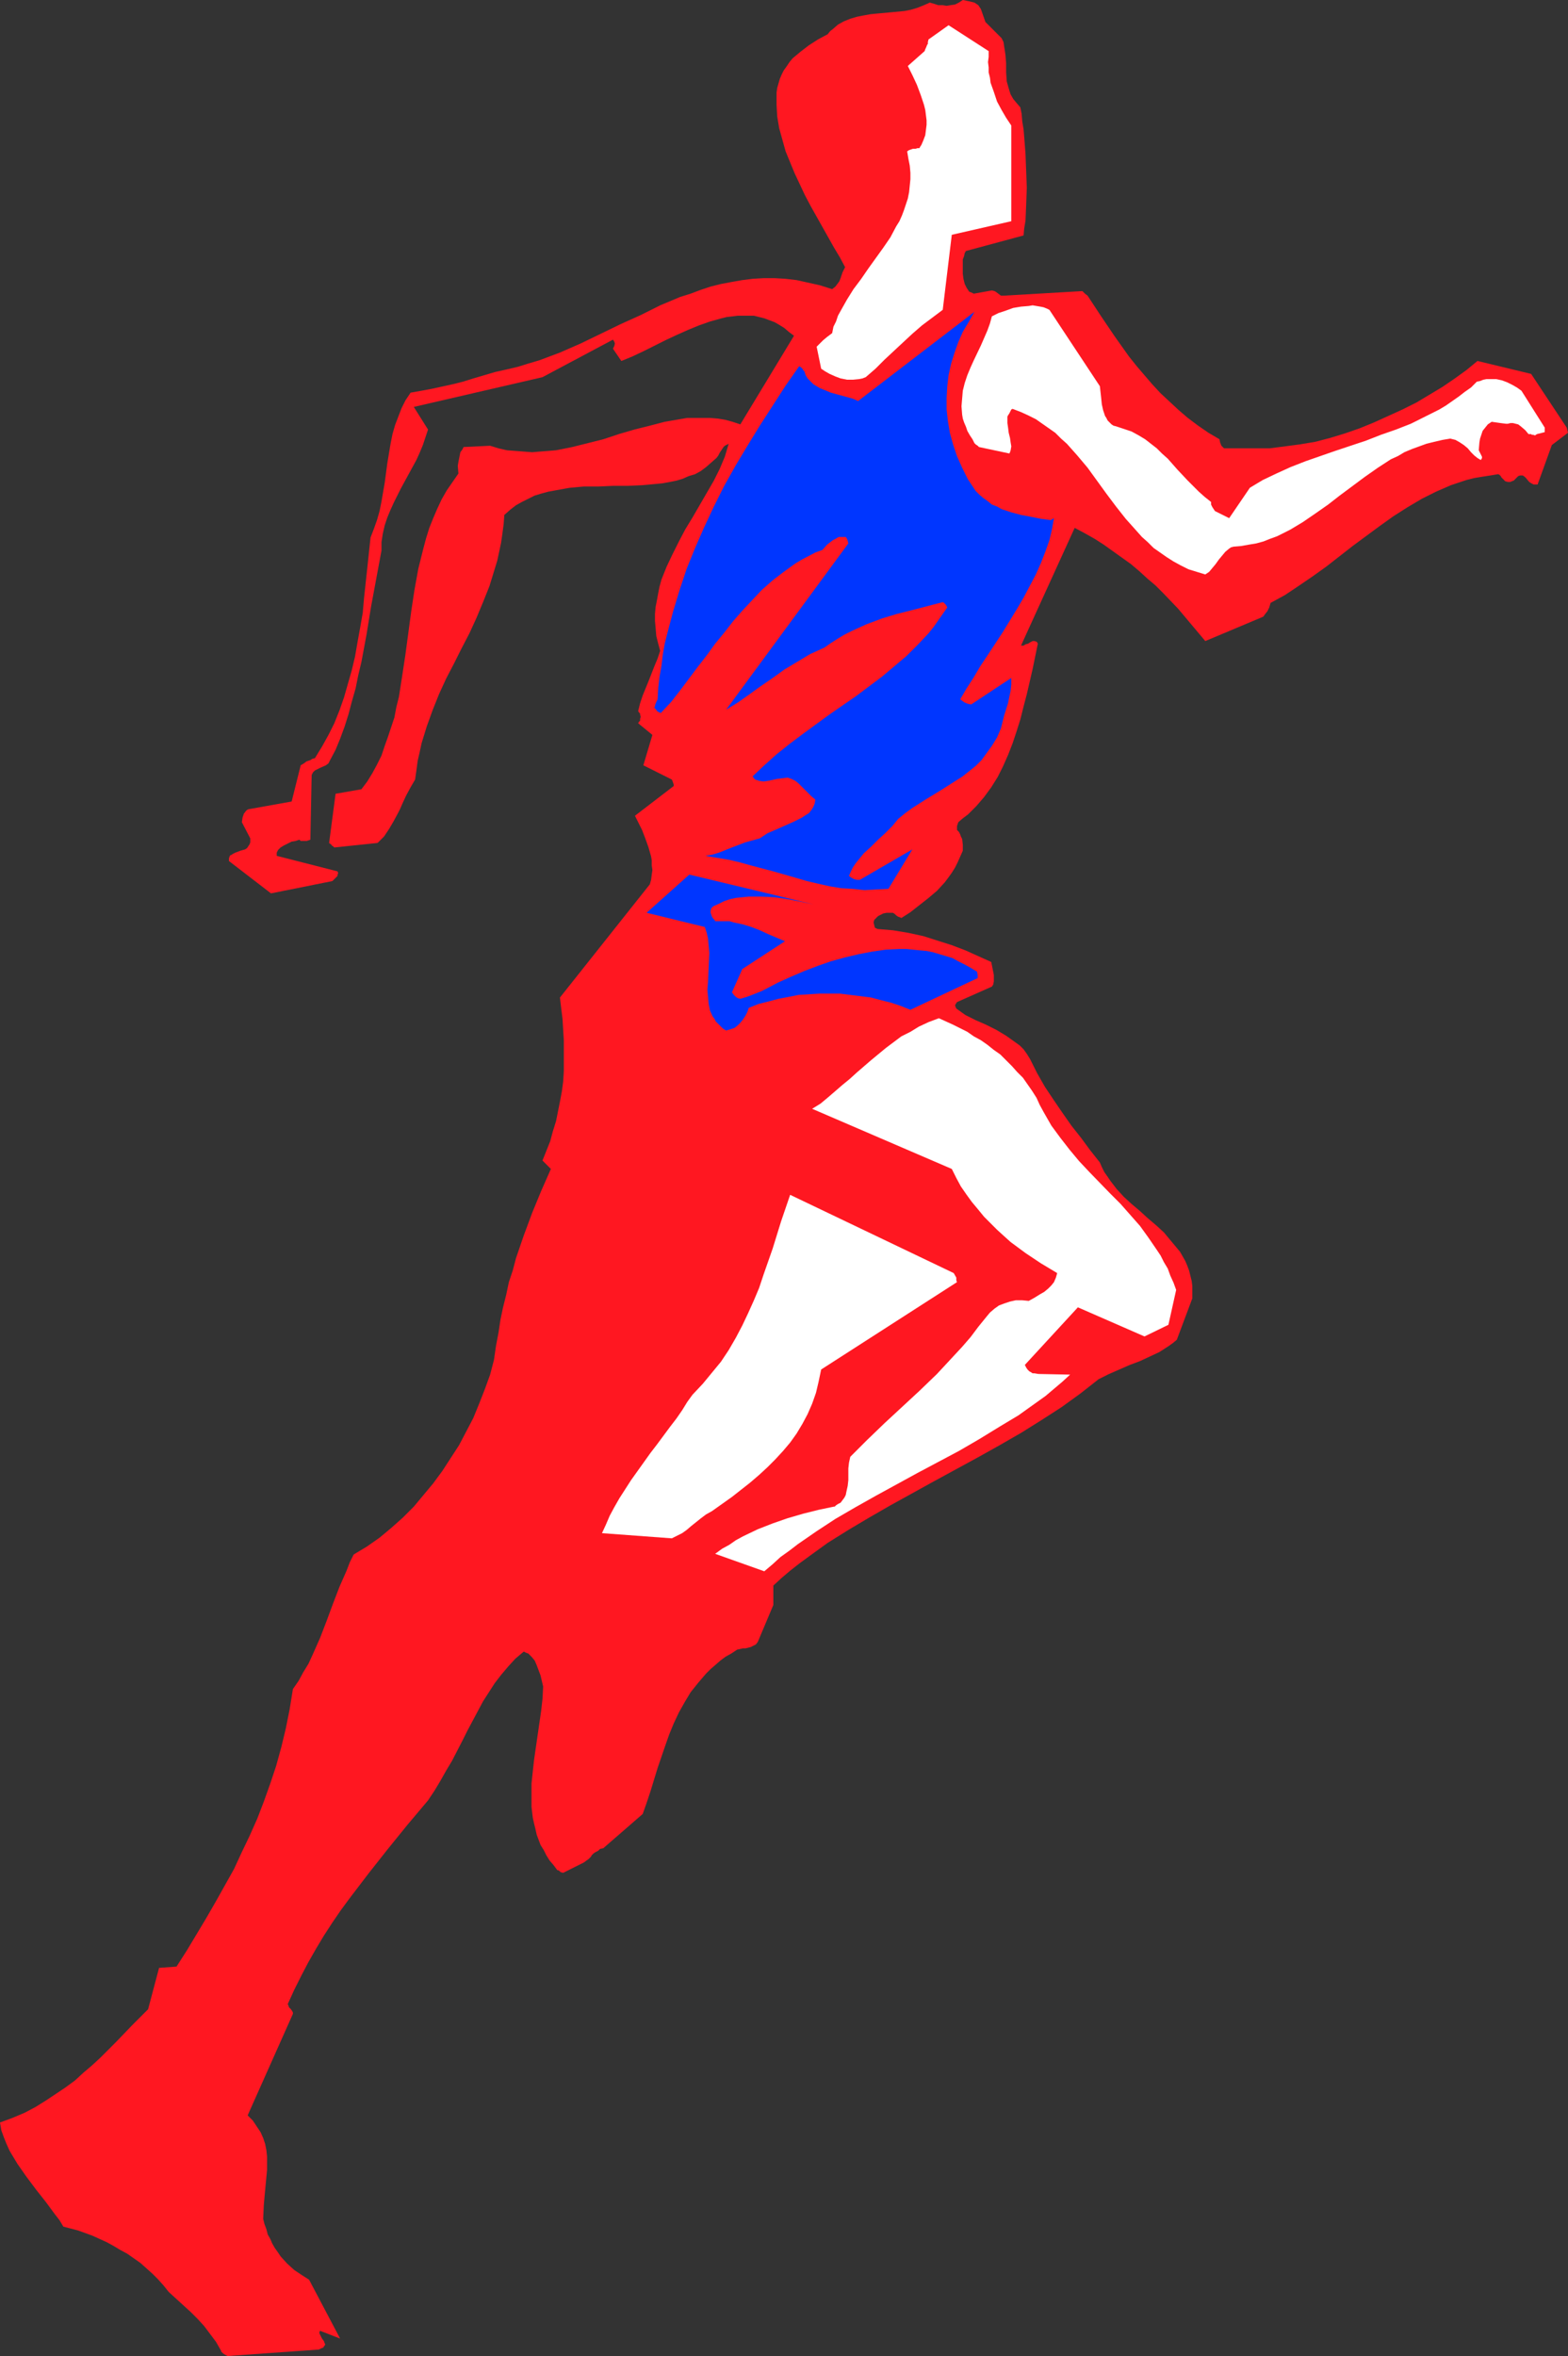 <?xml version="1.0" encoding="UTF-8" standalone="no"?>
<svg
   version="1.0"
   width="103.696mm"
   height="155.711mm"
   id="svg7"
   sodipodi:docname="Runner 14.wmf"
   xmlns:inkscape="http://www.inkscape.org/namespaces/inkscape"
   xmlns:sodipodi="http://sodipodi.sourceforge.net/DTD/sodipodi-0.dtd"
   xmlns="http://www.w3.org/2000/svg"
   xmlns:svg="http://www.w3.org/2000/svg">
  <rect width="100%" height="100%" fill="#333333" stroke="none"/>
  <sodipodi:namedview
     id="namedview7"
     pagecolor="#ffffff"
     bordercolor="#000000"
     borderopacity="0.25"
     inkscape:showpageshadow="2"
     inkscape:pageopacity="0.0"
     inkscape:pagecheckerboard="0"
     inkscape:deskcolor="#d1d1d1"
     inkscape:document-units="mm" />
  <defs
     id="defs1">
    <pattern
       id="WMFhbasepattern"
       patternUnits="userSpaceOnUse"
       width="6"
       height="6"
       x="0"
       y="0" />
  </defs>
  <path
     style="fill:#ff1721;fill-opacity:1;fill-rule:evenodd;stroke:none"
     d="m 391.598,106.812 -8.889,-13.412 -13.414,-3.232 -2.747,2.262 -2.909,2.101 -3.071,2.101 -3.232,1.939 -3.232,1.939 -3.556,1.778 -3.556,1.616 -3.556,1.616 -3.556,1.454 -3.717,1.293 -3.717,1.131 -3.717,0.97 -3.879,0.646 -3.717,0.485 -3.717,0.485 h -3.556 -7.758 -0.162 l -0.162,-0.162 -0.485,-0.485 -0.323,-0.808 -0.162,-0.808 -2.747,-1.616 -2.586,-1.778 -2.586,-1.939 -2.263,-1.939 -2.263,-2.101 -2.263,-2.101 -2.101,-2.262 -1.939,-2.262 -1.939,-2.262 -1.939,-2.424 -3.556,-5.009 -3.394,-5.009 -3.394,-5.171 -0.646,-0.485 -0.323,-0.323 -0.162,-0.162 -0.162,-0.162 -19.556,1.131 h -0.485 -0.323 l -0.646,-0.485 -0.646,-0.485 -0.323,-0.162 -0.646,-0.162 -4.525,0.808 -0.646,-0.323 -0.485,-0.162 -0.323,-0.485 -0.323,-0.485 -0.485,-0.97 -0.323,-1.293 -0.162,-1.293 v -1.293 -2.262 l 0.323,-0.808 0.162,-0.808 0.162,-0.162 v -0.162 l 0.162,-0.162 v 0 l 14.384,-3.878 0.162,-1.778 0.323,-1.939 0.162,-3.878 0.162,-4.363 -0.162,-4.201 -0.162,-4.201 -0.323,-4.201 -0.162,-1.939 -0.323,-1.939 -0.162,-1.939 -0.323,-1.616 -0.97,-1.131 -0.808,-0.97 -0.646,-1.131 -0.323,-0.97 -0.323,-1.131 -0.323,-1.131 -0.162,-2.262 V 15.836 l -0.162,-2.101 -0.162,-1.131 -0.162,-0.97 -0.162,-1.131 -0.485,-0.97 v 0 L 246.304,5.494 245.173,2.262 244.849,1.778 244.526,1.293 244.041,0.97 243.557,0.646 242.91,0.485 242.264,0.323 241.456,0.162 240.647,0 l -0.97,0.646 -0.97,0.485 -1.131,0.162 -0.97,0.162 -0.97,-0.162 h -1.131 l -0.97,-0.323 -1.131,-0.323 -1.455,0.646 -1.616,0.646 -1.616,0.485 -1.616,0.323 -3.394,0.323 -3.556,0.323 -1.616,0.162 -1.778,0.323 -1.616,0.323 -1.616,0.485 -1.616,0.646 -1.455,0.808 -1.293,1.131 -0.646,0.485 -0.646,0.808 -2.424,1.293 -2.263,1.454 -2.101,1.616 -0.97,0.808 -0.97,0.808 -0.808,0.97 -0.646,0.97 -0.808,1.131 -0.485,0.97 -0.485,1.131 -0.323,1.131 -0.323,1.131 -0.162,1.131 v 3.07 l 0.162,2.909 0.485,2.909 0.808,2.909 0.808,2.909 1.131,2.747 1.131,2.747 1.293,2.747 1.293,2.747 1.455,2.747 2.909,5.171 2.909,5.171 1.455,2.424 1.293,2.424 -0.323,0.646 -0.323,0.646 -0.485,1.454 -0.323,0.808 -0.485,0.646 -0.485,0.646 -0.808,0.646 -3.071,-0.97 -2.909,-0.646 -2.909,-0.646 -2.747,-0.323 -2.747,-0.162 h -2.747 l -2.747,0.162 -2.586,0.323 -2.747,0.485 -2.586,0.485 -2.586,0.646 -2.424,0.808 -2.586,0.97 -2.586,0.808 -5.01,2.101 -4.849,2.424 -5.01,2.262 -5.01,2.424 -5.01,2.424 -5.172,2.262 -2.586,0.97 -2.586,0.97 -2.747,0.808 -2.586,0.808 -2.747,0.646 -2.909,0.646 -2.747,0.808 -2.747,0.808 -2.586,0.808 -2.586,0.646 -5.172,1.131 -2.586,0.485 -2.747,0.485 -1.293,1.939 -0.97,1.939 -0.808,2.101 -0.808,2.101 -0.646,2.262 -0.485,2.424 -0.808,4.848 -0.646,4.848 -0.808,4.686 -0.485,2.424 -0.646,2.262 -0.808,2.262 -0.808,2.101 -0.808,7.595 -0.808,7.433 -0.323,3.717 -0.646,3.717 -0.646,3.555 -0.646,3.717 -0.808,3.393 -0.97,3.393 -0.97,3.393 -1.131,3.232 -1.293,3.232 -1.455,2.909 -1.616,2.909 -1.778,2.909 -0.646,0.162 -0.485,0.323 -0.97,0.323 -0.646,0.485 -0.808,0.485 -2.263,9.049 -10.828,1.939 -0.323,0.162 -0.323,0.323 -0.485,0.646 -0.323,0.97 -0.162,1.131 2.101,4.04 v 0.485 0.485 l -0.162,0.485 -0.323,0.485 -0.323,0.485 -0.485,0.323 -1.131,0.323 -1.293,0.485 -0.646,0.323 -0.485,0.323 h -0.162 l -0.162,0.323 -0.162,0.485 v 0.808 -0.162 l 10.505,8.08 15.354,-3.07 0.485,-0.485 0.485,-0.485 0.323,-0.323 v -0.323 l 0.162,-0.323 -0.162,-0.485 L 69.172,213.785 v -0.323 -0.485 l 0.162,-0.323 0.162,-0.323 0.646,-0.646 0.808,-0.485 0.97,-0.485 0.97,-0.485 0.97,-0.162 0.97,-0.323 0.162,0.162 0.162,0.162 h 0.323 0.323 0.808 l 0.97,-0.323 0.323,-16.159 0.162,-0.323 0.162,-0.323 0.485,-0.485 0.646,-0.323 0.646,-0.323 1.455,-0.646 0.646,-0.485 0.323,-0.646 1.455,-2.747 1.131,-2.747 1.131,-3.07 0.97,-3.07 0.808,-3.07 0.97,-3.393 0.646,-3.232 0.808,-3.393 1.293,-6.948 1.131,-6.948 1.293,-6.948 1.293,-6.948 v -2.101 l 0.323,-2.101 0.485,-2.101 0.646,-1.939 0.808,-1.939 0.808,-1.778 1.778,-3.555 1.939,-3.555 1.939,-3.555 0.808,-1.778 0.808,-1.939 0.646,-1.939 0.646,-1.939 -3.556,-5.656 32.162,-7.433 17.616,-9.372 0.323,0.485 0.162,0.485 -0.162,0.646 -0.323,0.646 2.101,3.07 2.747,-1.131 2.747,-1.293 5.495,-2.747 2.747,-1.293 2.909,-1.293 2.747,-1.131 2.747,-0.97 2.909,-0.808 1.293,-0.323 1.455,-0.162 1.293,-0.162 h 1.455 1.293 1.293 l 1.293,0.323 1.293,0.323 1.293,0.485 1.293,0.485 1.131,0.646 1.293,0.808 1.131,0.97 1.293,0.97 -13.414,22.138 -1.939,-0.646 -1.778,-0.485 -1.939,-0.323 -1.939,-0.162 h -1.939 -1.778 -1.939 l -1.939,0.323 -3.717,0.646 -3.717,0.97 -3.879,0.97 -3.879,1.131 -3.879,1.293 -3.879,0.97 -3.879,0.97 -4.04,0.808 -1.939,0.162 -2.101,0.162 -1.939,0.162 -2.101,-0.162 -2.101,-0.162 -2.101,-0.162 -2.101,-0.485 -2.101,-0.646 -6.626,0.323 -0.323,0.646 -0.485,0.646 -0.162,0.808 -0.162,0.808 -0.162,0.808 -0.162,0.97 0.162,1.939 -1.455,2.101 -1.455,2.101 -1.293,2.262 -1.131,2.424 -0.97,2.262 -0.97,2.424 -0.808,2.585 -0.646,2.424 -0.646,2.585 -0.646,2.585 -0.97,5.333 -0.808,5.333 -1.455,10.827 -0.808,5.333 -0.808,5.171 -0.646,2.585 -0.485,2.585 -0.808,2.424 -0.808,2.424 -0.808,2.262 -0.808,2.424 -1.131,2.262 -1.131,2.101 -1.293,2.101 -1.455,1.939 -6.465,1.131 -1.616,12.281 0.162,0.162 0.323,0.162 v 0.162 h 0.162 v 0.162 l 0.323,0.162 0.323,0.323 10.828,-1.131 0.808,-0.808 0.808,-0.808 1.293,-1.939 1.131,-1.939 1.131,-2.101 0.485,-0.97 0.485,-1.131 0.97,-2.101 1.131,-2.101 1.131,-1.939 0.323,-2.262 0.323,-2.424 0.485,-2.101 0.485,-2.262 1.293,-4.201 1.455,-4.04 1.616,-4.04 1.778,-3.878 1.939,-3.717 1.939,-3.878 1.939,-3.717 1.778,-3.878 1.616,-3.878 1.616,-4.04 0.646,-2.101 0.646,-2.101 0.646,-2.101 0.485,-2.262 0.485,-2.262 0.323,-2.262 0.323,-2.424 0.162,-2.262 1.455,-1.293 1.455,-1.131 1.455,-0.808 1.616,-0.808 1.616,-0.808 1.616,-0.485 1.778,-0.485 1.778,-0.323 1.778,-0.323 1.778,-0.323 3.556,-0.323 h 3.717 l 3.556,-0.162 h 3.717 l 3.556,-0.162 3.556,-0.323 1.616,-0.162 1.778,-0.323 1.616,-0.323 1.616,-0.485 1.455,-0.646 1.616,-0.485 1.455,-0.808 1.293,-0.97 1.293,-1.131 1.293,-1.131 0.485,-0.646 0.323,-0.646 0.323,-0.485 0.646,-0.97 0.323,-0.323 0.323,-0.162 0.646,-0.323 -0.485,1.616 -0.485,1.616 -1.293,3.07 -1.455,2.909 -1.778,3.07 -3.556,6.14 -1.778,2.909 -1.616,3.07 -1.616,3.232 -1.455,3.07 -0.646,1.616 -0.646,1.616 -0.485,1.778 -0.323,1.616 -0.323,1.778 -0.323,1.616 -0.162,1.778 v 1.778 l 0.162,1.778 0.162,1.939 0.485,1.939 0.485,1.778 -0.646,1.939 -0.808,1.939 -1.455,3.717 -1.455,3.555 -0.646,1.939 -0.485,1.939 0.162,0.323 0.323,0.323 v 0.323 l 0.162,0.485 -0.162,0.485 v 0.485 l -0.323,0.323 -0.162,0.323 3.556,2.909 -2.263,7.595 7.111,3.555 0.162,0.323 0.162,0.485 0.162,0.485 v 0.323 l -9.697,7.433 0.808,1.616 0.97,1.939 0.808,2.101 0.808,2.262 0.646,2.262 0.162,0.97 v 1.293 l 0.162,1.131 -0.162,1.131 -0.162,1.293 -0.323,1.131 -22.465,28.278 0.323,2.747 0.323,2.585 0.162,2.747 0.162,2.585 v 2.585 2.585 2.585 l -0.162,2.585 -0.323,2.424 -0.485,2.585 -0.485,2.424 -0.485,2.424 -0.808,2.585 -0.646,2.424 -0.97,2.424 -0.97,2.424 2.101,2.101 -2.424,5.494 -2.263,5.494 -2.101,5.656 -1.939,5.656 -0.808,3.07 -0.97,2.909 -0.646,3.07 -0.808,3.232 -0.646,3.07 -0.485,3.232 -0.646,3.393 -0.485,3.393 -0.97,3.717 -1.293,3.555 -1.455,3.717 -1.455,3.555 -1.778,3.393 -1.778,3.393 -2.101,3.232 -2.101,3.232 -2.263,3.07 -2.424,2.909 -2.424,2.909 -2.747,2.747 -2.909,2.585 -2.909,2.424 -3.232,2.262 -3.232,1.939 -0.97,1.939 -0.808,2.101 -1.778,4.04 -1.616,4.201 -1.616,4.363 -1.616,4.201 -1.939,4.363 -0.97,2.101 -1.293,2.101 -1.131,2.101 -1.455,2.101 -0.808,5.009 -0.97,4.848 -1.131,4.686 -1.293,4.686 -1.455,4.363 -1.616,4.525 -1.616,4.201 -1.939,4.363 -1.939,4.04 -1.939,4.201 -2.263,4.04 -2.263,4.04 -2.424,4.201 -2.424,4.04 -2.424,4.04 -2.586,4.04 -4.364,0.323 -2.747,10.342 -4.04,4.04 -3.879,4.04 -4.04,4.04 -2.101,1.939 -2.101,1.778 -2.101,1.939 -2.424,1.778 -2.424,1.616 -2.424,1.616 -2.586,1.616 -2.747,1.454 -3.071,1.293 L 0,530.18 l 0.323,1.939 0.646,1.778 0.646,1.616 0.808,1.778 0.97,1.616 0.97,1.616 2.263,3.232 2.424,3.232 2.424,3.07 2.263,3.07 1.131,1.454 0.97,1.616 3.717,0.97 3.556,1.293 3.556,1.616 1.778,0.97 1.616,0.97 1.778,0.97 1.616,1.131 1.616,1.131 1.455,1.293 1.616,1.454 1.293,1.293 1.455,1.616 1.293,1.616 3.717,3.393 1.778,1.616 1.778,1.778 1.616,1.778 1.455,1.939 1.455,1.939 1.293,2.262 v 0.162 l 0.162,0.162 0.323,0.323 0.485,0.323 0.646,0.323 22.788,-1.616 0.646,-0.323 0.485,-0.162 0.162,-0.323 0.162,-0.162 0.162,-0.323 -0.162,-0.323 -0.162,-0.485 -0.485,-0.646 -0.323,-0.646 -0.323,-0.646 v -0.323 l 0.162,-0.323 5.01,1.939 -7.758,-14.705 -1.778,-1.131 -1.939,-1.293 -1.778,-1.616 -1.616,-1.778 -0.646,-0.97 -0.808,-1.131 -0.646,-1.131 -0.485,-1.131 -0.646,-1.131 -0.323,-1.293 -0.485,-1.293 -0.323,-1.293 0.162,-3.555 0.323,-3.555 0.323,-3.393 0.162,-1.778 v -1.616 -1.616 l -0.162,-1.616 -0.323,-1.616 -0.485,-1.454 -0.646,-1.454 -0.97,-1.454 -0.97,-1.454 -1.293,-1.293 11.313,-25.37 v -0.323 l -0.162,-0.323 -0.323,-0.485 -0.485,-0.485 -0.162,-0.485 -0.162,-0.323 1.616,-3.555 1.778,-3.555 1.778,-3.393 1.939,-3.393 1.939,-3.232 2.101,-3.232 2.101,-3.07 2.263,-3.07 4.687,-6.14 4.849,-6.14 4.849,-5.979 5.172,-6.14 1.616,-2.424 1.455,-2.424 1.455,-2.585 1.455,-2.424 2.586,-5.009 1.293,-2.585 1.293,-2.424 1.293,-2.424 1.293,-2.424 1.455,-2.262 1.455,-2.262 1.616,-2.101 1.778,-2.101 1.778,-1.939 2.101,-1.778 0.646,0.323 0.485,0.162 0.485,0.485 0.323,0.323 0.808,0.97 0.485,1.131 0.97,2.585 0.646,2.747 -0.162,3.07 -0.323,2.909 -1.778,12.281 -0.323,2.909 -0.323,3.07 v 2.909 2.909 l 0.323,2.747 0.323,1.454 0.323,1.293 0.323,1.454 0.485,1.293 0.485,1.293 0.808,1.293 0.646,1.293 0.808,1.293 0.97,1.131 0.97,1.293 h 0.162 l 0.323,0.162 0.323,0.323 0.646,0.162 5.172,-2.585 0.646,-0.485 0.485,-0.323 0.646,-0.646 0.162,-0.323 0.485,-0.485 0.485,-0.323 0.646,-0.323 0.485,-0.485 0.808,-0.162 9.859,-8.564 0.97,-2.747 0.97,-2.909 1.778,-5.817 1.939,-5.656 0.97,-2.747 1.131,-2.747 1.293,-2.747 1.455,-2.585 1.455,-2.424 1.939,-2.424 0.97,-1.131 0.97,-1.131 1.131,-1.131 1.131,-0.97 1.293,-1.131 1.293,-0.97 1.455,-0.808 1.455,-0.97 1.455,-0.323 h 0.646 l 0.646,-0.162 0.646,-0.162 0.646,-0.323 0.646,-0.323 0.485,-0.646 3.879,-9.211 v -4.848 l 2.101,-1.939 2.101,-1.778 2.263,-1.778 2.424,-1.778 4.687,-3.393 5.172,-3.232 5.172,-3.07 5.333,-3.07 10.828,-5.979 10.99,-5.979 5.495,-3.07 5.333,-3.07 5.172,-3.232 5.01,-3.232 4.687,-3.393 2.263,-1.778 2.263,-1.778 2.586,-1.293 2.586,-1.131 2.586,-1.131 2.586,-0.97 2.424,-1.131 2.424,-1.131 2.263,-1.454 1.131,-0.808 0.97,-0.808 3.879,-10.342 v -1.454 -1.616 l -0.162,-1.293 -0.323,-1.293 -0.323,-1.293 -0.485,-1.293 -0.485,-1.131 -0.646,-1.131 -0.646,-1.131 -0.808,-0.97 -1.616,-1.939 -1.616,-1.939 -1.939,-1.778 -2.101,-1.778 -1.939,-1.778 -2.101,-1.778 -1.939,-1.778 -1.778,-1.939 -1.616,-2.101 -0.646,-0.97 -0.808,-1.131 -0.646,-1.293 -0.485,-1.131 -2.424,-3.07 -2.263,-3.07 -2.424,-3.07 -2.263,-3.232 -2.101,-3.07 -2.263,-3.393 -1.939,-3.393 -1.778,-3.555 -0.808,-1.293 -0.808,-1.131 -0.97,-0.97 -1.131,-0.808 -1.131,-0.808 -1.131,-0.808 -2.424,-1.454 -2.586,-1.293 -2.586,-1.131 -2.586,-1.293 -1.131,-0.808 -1.131,-0.808 -0.162,-0.323 -0.162,-0.485 0.162,-0.323 0.323,-0.485 8.727,-3.878 0.323,-0.485 0.162,-0.808 v -0.808 -0.808 l -0.646,-3.232 -3.232,-1.454 -3.232,-1.454 -3.394,-1.293 -3.556,-1.131 -3.556,-1.131 -3.717,-0.808 -3.879,-0.646 -1.939,-0.162 -1.939,-0.162 -0.323,-0.162 -0.323,-0.162 -0.162,-0.646 -0.162,-0.646 0.162,-0.646 0.485,-0.485 0.485,-0.485 0.646,-0.323 0.646,-0.323 0.808,-0.162 h 0.808 0.808 l 0.485,0.323 0.162,0.162 0.162,0.162 0.485,0.323 0.485,0.162 0.323,0.162 2.263,-1.454 2.263,-1.778 2.263,-1.778 2.101,-1.778 1.939,-2.101 0.97,-1.293 0.808,-1.131 0.808,-1.293 0.646,-1.293 0.646,-1.454 0.646,-1.454 V 211.038 l -0.162,-1.454 -0.323,-0.646 -0.162,-0.485 -0.323,-0.646 -0.485,-0.485 v -0.97 l 0.162,-0.485 0.162,-0.485 1.131,-0.97 1.293,-0.97 0.97,-0.97 1.131,-1.131 1.939,-2.262 1.778,-2.424 1.616,-2.585 1.293,-2.585 1.293,-2.909 1.131,-2.909 0.97,-2.909 0.97,-3.07 0.808,-3.232 0.808,-3.07 1.455,-6.302 1.293,-6.302 -0.162,-0.323 -0.162,-0.162 -0.485,-0.162 h -0.485 l -0.646,0.323 -0.485,0.323 -0.646,0.162 -0.485,0.323 h -0.646 l 13.414,-29.41 2.424,1.293 2.586,1.454 2.263,1.454 2.263,1.616 2.263,1.616 2.263,1.616 2.101,1.778 1.939,1.778 2.101,1.778 1.939,1.939 3.717,3.878 3.394,4.04 3.394,4.04 14.222,-5.979 0.323,-0.162 0.323,-0.485 0.646,-0.808 0.485,-0.97 0.323,-1.131 3.556,-1.939 3.394,-2.262 3.556,-2.424 3.394,-2.424 6.626,-5.171 6.788,-5.009 3.394,-2.424 3.556,-2.262 3.556,-2.101 3.556,-1.778 3.717,-1.616 1.939,-0.646 1.939,-0.646 1.939,-0.485 1.939,-0.323 2.101,-0.323 1.939,-0.323 0.323,0.162 0.323,0.323 0.162,0.323 0.323,0.323 0.323,0.323 0.323,0.323 0.646,0.162 h 0.646 l 0.323,-0.162 0.485,-0.162 0.808,-0.808 0.323,-0.323 0.485,-0.162 h 0.323 0.323 l 0.485,0.323 0.323,0.323 0.808,0.97 0.485,0.323 0.646,0.323 h 0.97 l 3.556,-9.857 4.04,-3.07 -0.162,-0.646 z"
     id="path1" />
  <path
     style="fill:#ffffff;fill-opacity:1;fill-rule:evenodd;stroke:none"
     d="m 386.103,106.812 -5.818,-9.211 -1.131,-0.808 -1.131,-0.646 -1.293,-0.646 -1.293,-0.485 -1.455,-0.323 h -1.616 -0.808 l -0.808,0.162 -0.808,0.323 -0.808,0.162 -1.455,1.454 -1.616,1.131 -1.455,1.131 -1.616,1.131 -1.616,1.131 -1.616,0.97 -3.556,1.778 -3.556,1.778 -3.717,1.454 -3.717,1.293 -3.717,1.454 -7.758,2.585 -3.717,1.293 -3.717,1.293 -3.717,1.454 -3.556,1.616 -3.394,1.616 -3.232,1.939 -5.172,7.595 -3.556,-1.778 -0.646,-0.97 -0.323,-0.646 v -0.323 -0.323 l -1.616,-1.293 -1.455,-1.293 -2.747,-2.747 -2.586,-2.747 -2.424,-2.747 -1.455,-1.293 -1.293,-1.293 -1.455,-1.131 -1.455,-1.131 -1.616,-0.97 -1.778,-0.97 -1.939,-0.646 -1.939,-0.646 -0.646,-0.162 -0.485,-0.323 -0.485,-0.485 -0.485,-0.485 -0.323,-0.646 -0.323,-0.485 -0.485,-1.454 -0.323,-1.454 -0.162,-1.616 -0.162,-1.454 -0.162,-1.454 -12.606,-19.068 -0.646,-0.323 -0.808,-0.323 -0.808,-0.162 -0.97,-0.162 -0.97,-0.162 -0.97,0.162 -1.939,0.162 -1.939,0.323 -1.778,0.646 -1.939,0.646 -1.616,0.808 -0.485,1.778 -0.646,1.778 -1.616,3.717 -1.778,3.717 -0.808,1.778 -0.808,1.939 -0.646,1.939 -0.485,1.939 -0.162,1.939 -0.162,1.939 0.162,2.101 0.162,0.97 0.323,0.97 0.485,1.131 0.323,0.97 0.646,1.131 0.646,0.97 0.323,0.646 0.162,0.323 0.162,0.162 0.162,0.162 0.485,0.323 0.323,0.323 7.596,1.616 0.162,-0.323 0.162,-0.485 0.162,-0.97 -0.162,-0.97 -0.162,-1.131 -0.323,-1.293 -0.162,-1.293 -0.162,-1.131 v -1.293 -0.323 l 0.162,-0.323 0.323,-0.485 0.323,-0.646 0.162,-0.323 0.323,-0.162 2.101,0.808 1.778,0.808 1.939,0.97 1.616,1.131 1.616,1.131 1.616,1.131 1.455,1.454 1.455,1.293 2.586,2.909 2.586,3.07 4.687,6.464 2.424,3.232 2.424,3.07 2.747,3.07 1.293,1.454 1.455,1.293 1.455,1.454 1.616,1.131 1.616,1.131 1.778,1.131 1.778,0.97 1.939,0.97 2.101,0.646 2.101,0.646 0.97,-0.646 0.808,-0.97 0.808,-0.97 0.808,-1.131 0.808,-0.97 0.808,-0.97 0.97,-0.808 0.485,-0.323 0.646,-0.162 1.939,-0.162 1.778,-0.323 1.939,-0.323 1.778,-0.485 1.616,-0.646 1.778,-0.646 1.616,-0.808 1.616,-0.808 3.232,-1.939 3.071,-2.101 3.232,-2.262 2.909,-2.262 6.303,-4.686 3.232,-2.262 3.232,-2.101 1.778,-0.808 1.616,-0.97 1.939,-0.808 1.778,-0.646 1.778,-0.646 1.939,-0.485 2.101,-0.485 1.939,-0.323 0.646,0.162 0.646,0.162 1.131,0.646 0.97,0.646 0.97,0.808 0.808,0.97 0.808,0.808 0.808,0.646 0.808,0.485 0.162,-0.162 0.162,-0.323 v -0.323 l -0.162,-0.323 -0.323,-0.646 -0.323,-0.646 0.162,-1.939 0.162,-0.97 0.323,-0.97 0.323,-0.97 0.646,-0.808 0.646,-0.808 0.97,-0.646 1.131,0.162 1.131,0.162 1.293,0.162 h 0.485 l 0.646,-0.162 h 0.646 l 0.646,0.162 0.646,0.162 0.646,0.485 1.131,0.97 0.808,0.97 h 0.485 0.162 v 0 l 0.162,0.162 h 0.323 l 0.485,0.162 0.485,-0.323 0.646,-0.162 0.646,-0.162 0.646,-0.162 z"
     id="path2" />
  <path
     style="fill:#ffffff;fill-opacity:1;fill-rule:evenodd;stroke:none"
     d="m 252.769,31.349 -1.293,-1.939 -1.131,-1.939 -1.131,-2.101 -0.808,-2.424 -0.808,-2.262 -0.162,-1.293 -0.323,-1.293 v -1.293 l -0.162,-1.293 0.162,-1.293 v -1.454 l -10.02,-6.464 -5.01,3.555 -0.162,0.646 v 0.485 l -0.162,0.162 -0.323,0.808 -0.162,0.323 -0.162,0.485 -4.202,3.717 1.131,2.262 1.131,2.424 0.97,2.585 0.808,2.424 0.323,1.293 0.162,1.293 0.162,1.293 v 1.131 l -0.162,1.293 -0.162,1.293 -0.485,1.293 -0.485,1.131 -0.323,0.485 -0.162,0.323 h -0.485 l -0.485,0.162 h -0.323 -0.323 l -0.97,0.323 -0.485,0.323 0.323,1.939 0.323,1.616 0.162,1.778 v 1.616 l -0.162,1.616 -0.162,1.616 -0.323,1.616 -0.485,1.454 -0.485,1.454 -0.485,1.293 -0.646,1.454 -0.808,1.293 -1.455,2.747 -1.778,2.585 -3.717,5.171 -1.778,2.585 -1.939,2.585 -1.616,2.585 -1.455,2.585 -0.808,1.454 -0.485,1.454 -0.646,1.293 -0.323,1.616 -0.646,0.485 -0.646,0.485 -0.97,0.808 -0.808,0.808 -0.808,0.808 1.131,5.494 0.97,0.646 1.131,0.646 1.455,0.646 1.293,0.485 1.616,0.323 h 1.455 l 1.616,-0.162 0.808,-0.162 0.808,-0.323 2.424,-2.101 2.263,-2.262 4.687,-4.363 2.263,-2.101 2.424,-2.101 2.586,-1.939 2.586,-1.939 2.263,-18.745 14.869,-3.393 z"
     id="path3" />
  <path
     style="fill:#0036ff;fill-opacity:1;fill-rule:evenodd;stroke:none"
     d="m 263.435,129.434 -0.808,0.485 -2.424,-0.323 -2.424,-0.485 -2.586,-0.485 -2.424,-0.646 -2.424,-0.808 -1.131,-0.646 -1.293,-0.485 -0.97,-0.808 -1.131,-0.808 -0.97,-0.808 -0.97,-0.97 -0.97,-1.454 -0.97,-1.454 -1.455,-2.909 -1.293,-2.909 -0.97,-2.909 -0.808,-2.909 -0.485,-2.909 -0.323,-2.909 v -2.909 l 0.162,-2.909 0.323,-2.747 0.646,-2.909 0.808,-2.585 0.97,-2.747 1.131,-2.585 1.455,-2.424 1.455,-2.585 -29.091,22.3 -0.646,-0.323 -0.808,-0.323 -1.778,-0.485 -1.778,-0.485 -1.778,-0.485 -1.939,-0.808 -0.808,-0.323 -0.808,-0.485 -0.808,-0.485 -0.646,-0.646 -0.808,-0.808 -0.485,-0.808 -0.162,-0.485 -0.162,-0.485 -0.323,-0.323 -0.162,-0.323 -0.323,-0.323 -0.485,-0.323 -3.394,4.848 -3.232,5.009 -3.232,5.009 -3.071,5.009 -2.909,4.848 -2.909,5.171 -2.586,5.171 -2.424,5.171 -2.263,5.171 -2.101,5.171 -1.778,5.333 -1.616,5.333 -1.455,5.494 -0.646,2.585 -0.485,2.747 -0.323,2.747 -0.485,2.747 -0.323,2.747 -0.162,2.909 -0.323,0.646 -0.323,0.808 v 0.323 l -0.162,0.162 v 0.162 0 l 0.323,0.323 0.323,0.485 0.485,0.323 0.485,0.162 2.586,-2.747 2.263,-2.909 4.364,-5.817 2.263,-2.909 2.101,-2.909 2.263,-2.747 2.263,-2.909 2.263,-2.585 2.424,-2.585 2.424,-2.585 2.747,-2.424 2.747,-2.101 2.909,-2.101 1.616,-0.97 3.394,-1.778 1.778,-0.646 1.131,-1.293 1.455,-1.131 0.646,-0.323 0.808,-0.485 h 0.808 0.808 0.162 l 0.323,0.485 0.162,0.485 0.162,0.646 -30.546,41.529 2.909,-1.778 2.747,-1.939 2.909,-2.101 3.071,-2.101 2.909,-2.101 3.232,-1.939 3.232,-1.939 1.778,-0.808 1.778,-0.808 1.616,-1.131 1.778,-1.131 1.616,-0.97 1.939,-0.97 1.778,-0.808 1.778,-0.808 3.879,-1.454 3.717,-1.131 3.879,-0.97 3.717,-0.97 3.717,-0.97 h 0.323 l 0.323,0.323 0.323,0.323 0.162,0.323 0.162,0.323 -1.131,1.616 -1.131,1.616 -1.131,1.616 -1.293,1.616 -2.747,2.909 -2.747,2.747 -3.071,2.585 -3.071,2.585 -3.232,2.424 -3.232,2.424 -6.788,4.686 -6.626,4.848 -3.232,2.424 -3.232,2.585 -3.071,2.747 -2.909,2.747 0.323,0.485 0.323,0.323 0.485,0.162 0.485,0.162 1.131,0.162 1.131,-0.162 2.263,-0.485 1.293,-0.162 1.293,-0.162 0.97,0.323 0.97,0.485 0.808,0.646 0.808,0.808 0.808,0.808 0.808,0.808 0.808,0.808 0.97,0.808 -0.162,0.97 -0.323,0.808 -0.485,0.808 -0.646,0.808 -0.808,0.485 -0.97,0.646 -0.97,0.485 -0.97,0.485 -4.364,1.939 -2.263,0.97 -0.97,0.646 -0.97,0.646 -1.778,0.485 -1.778,0.485 -3.394,1.293 -3.232,1.293 -1.616,0.485 -1.778,0.323 2.909,0.485 2.909,0.485 2.747,0.646 2.909,0.808 5.495,1.454 5.657,1.616 2.747,0.808 2.747,0.646 2.909,0.646 2.909,0.485 2.909,0.162 2.909,0.323 2.909,-0.162 3.071,-0.162 5.98,-9.857 -13.091,7.595 h -0.808 l -0.646,-0.162 -0.646,-0.323 -0.646,-0.485 0.485,-1.131 0.485,-0.97 0.646,-0.97 0.646,-0.808 1.455,-1.778 1.778,-1.616 1.778,-1.778 1.778,-1.616 1.778,-1.778 1.455,-1.778 1.778,-1.454 1.778,-1.293 1.778,-1.131 1.778,-1.131 3.717,-2.262 3.556,-2.262 1.778,-1.131 1.616,-1.293 1.616,-1.293 1.455,-1.454 1.293,-1.778 1.293,-1.778 1.293,-2.101 0.485,-1.131 0.485,-1.131 0.808,-3.232 0.97,-3.07 0.323,-1.616 0.323,-1.454 0.162,-1.616 v -1.616 l -10.02,6.625 -0.808,-0.162 -0.808,-0.323 -0.485,-0.323 -0.646,-0.485 1.616,-2.747 1.778,-2.747 1.616,-2.747 1.939,-2.909 3.717,-5.656 3.556,-5.817 1.616,-2.747 1.616,-3.07 1.455,-2.747 1.293,-2.909 1.131,-2.909 0.97,-2.747 0.646,-2.747 z"
     id="path4" />
  <path
     style="fill:#ffffff;fill-opacity:1;fill-rule:evenodd;stroke:none"
     d="m 293.981,322.213 -0.646,-1.778 -0.808,-1.778 -0.646,-1.778 -0.97,-1.616 -0.808,-1.616 -0.97,-1.454 -2.101,-3.07 -2.101,-2.909 -2.424,-2.747 -2.424,-2.747 -2.586,-2.585 -5.172,-5.332 -2.586,-2.747 -2.424,-2.909 -2.263,-2.909 -2.263,-3.07 -1.939,-3.393 -0.97,-1.778 -0.808,-1.778 -1.131,-1.778 -1.131,-1.616 -1.131,-1.616 -1.455,-1.454 -1.293,-1.454 -1.455,-1.454 -1.455,-1.454 -1.616,-1.131 -1.616,-1.293 -1.616,-1.131 -1.778,-0.97 -1.616,-1.131 -3.556,-1.778 -3.556,-1.616 -2.586,0.97 -2.424,1.131 -2.101,1.293 -2.263,1.131 -1.939,1.454 -1.939,1.454 -3.717,3.07 -3.556,3.07 -1.778,1.616 -1.778,1.454 -3.556,3.07 -1.939,1.616 -2.101,1.293 34.909,15.028 1.131,2.262 1.131,2.101 1.455,2.101 1.293,1.778 1.616,1.939 1.455,1.778 1.616,1.616 1.616,1.616 1.778,1.616 1.616,1.454 3.717,2.747 3.879,2.585 4.04,2.424 -0.323,1.131 -0.485,1.131 -0.646,0.808 -0.808,0.808 -0.97,0.808 -1.131,0.646 -1.293,0.808 -1.455,0.808 -1.616,-0.162 h -1.616 l -1.455,0.323 -1.455,0.485 -1.293,0.485 -1.131,0.808 -1.131,0.97 -0.808,0.97 -2.101,2.585 -1.939,2.585 -2.101,2.424 -2.101,2.262 -2.101,2.262 -2.101,2.262 -4.364,4.201 -8.727,8.08 -4.364,4.201 -4.202,4.201 -0.323,1.454 -0.162,1.454 v 1.454 1.454 l -0.162,1.454 -0.323,1.454 -0.162,0.808 -0.323,0.646 -0.485,0.646 -0.485,0.646 -0.646,0.323 -0.485,0.323 -0.323,0.323 h -0.162 v 0 l -3.879,0.808 -3.879,0.97 -3.879,1.131 -3.717,1.293 -3.717,1.454 -3.717,1.778 -1.778,0.97 -1.616,1.131 -1.778,0.97 -1.778,1.293 12.283,4.363 2.101,-1.778 1.939,-1.778 2.263,-1.616 2.101,-1.616 4.687,-3.232 4.687,-3.07 5.01,-2.909 5.172,-2.909 10.343,-5.656 10.343,-5.494 5.01,-2.909 5.01,-3.07 4.849,-2.909 4.525,-3.232 2.263,-1.616 2.101,-1.778 2.101,-1.778 1.939,-1.778 -7.919,-0.162 -0.97,-0.162 h -0.485 l -0.485,-0.323 -0.323,-0.162 -0.485,-0.485 -0.323,-0.485 -0.323,-0.646 13.253,-14.382 16.647,7.272 5.98,-2.909 z"
     id="path5" />
  <path
     style="fill:#0036ff;fill-opacity:1;fill-rule:evenodd;stroke:none"
     d="m 244.365,243.518 -0.162,-0.808 -1.616,-0.97 -1.455,-0.808 -1.616,-0.808 -1.455,-0.808 -1.616,-0.485 -1.616,-0.485 -1.616,-0.485 -1.616,-0.323 -1.778,-0.162 -1.616,-0.162 -1.616,-0.162 H 224.809 l -3.394,0.162 -3.394,0.485 -3.394,0.646 -3.394,0.808 -3.556,0.97 -3.232,1.131 -3.394,1.293 -3.394,1.454 -3.232,1.454 -3.071,1.616 -0.97,0.485 -0.808,0.323 -0.808,0.323 -0.808,0.323 -1.293,0.485 -1.616,0.485 -0.646,-0.162 -0.485,-0.323 -0.485,-0.485 -0.485,-0.646 2.586,-5.817 10.667,-6.948 -4.202,-1.778 -2.101,-0.97 -2.101,-0.808 -2.101,-0.646 -2.263,-0.485 -1.131,-0.323 h -1.131 -1.131 -1.293 l -0.162,-0.323 -0.323,-0.323 -0.323,-0.485 -0.162,-0.485 -0.162,-0.485 v -0.485 l 0.162,-0.646 0.162,-0.162 0.323,-0.323 1.455,-0.646 1.293,-0.646 1.455,-0.485 1.455,-0.323 1.616,-0.162 1.616,-0.162 h 1.616 1.616 l 3.232,0.162 3.232,0.485 3.394,0.646 3.071,0.646 -31.03,-7.433 -10.667,9.534 14.546,3.555 0.485,1.454 0.323,1.454 0.162,1.778 0.162,1.778 -0.162,3.555 -0.162,3.717 -0.162,1.939 0.162,1.778 0.162,1.778 0.323,1.616 0.646,1.454 0.485,0.646 0.323,0.646 0.646,0.646 0.485,0.485 0.646,0.646 0.808,0.485 1.131,-0.323 0.97,-0.323 0.808,-0.646 0.646,-0.646 0.646,-0.808 0.646,-0.97 0.485,-0.97 0.323,-0.97 2.424,-0.97 2.586,-0.646 2.424,-0.646 2.586,-0.485 2.424,-0.485 2.586,-0.162 2.586,-0.162 h 2.586 2.586 l 2.586,0.323 2.586,0.323 2.586,0.323 2.424,0.646 2.586,0.646 2.424,0.808 2.424,0.97 16.808,-7.918 z"
     id="path6" />
  <path
     style="fill:#ffffff;fill-opacity:1;fill-rule:evenodd;stroke:none"
     d="m 239.031,319.142 -0.646,-1.131 -40.889,-19.553 -2.263,6.625 -2.101,6.787 -2.263,6.464 -1.131,3.393 -1.293,3.07 -1.455,3.232 -1.455,3.07 -1.616,3.07 -1.778,3.07 -1.939,2.909 -2.263,2.747 -2.263,2.747 -2.586,2.747 -1.293,1.778 -1.293,2.101 -1.455,2.101 -1.616,2.101 -3.232,4.363 -1.616,2.101 -1.616,2.262 -3.232,4.525 -1.455,2.262 -1.455,2.262 -1.293,2.262 -1.131,2.101 -0.97,2.262 -0.97,2.101 17.455,1.293 1.293,-0.646 1.293,-0.646 1.131,-0.808 1.131,-0.97 2.424,-1.939 1.293,-0.97 1.455,-0.808 5.01,-3.555 2.263,-1.778 2.263,-1.778 2.263,-1.939 2.101,-1.939 1.939,-1.939 1.939,-2.101 1.778,-2.101 1.616,-2.262 1.455,-2.424 1.293,-2.424 1.131,-2.585 0.97,-2.747 0.646,-2.747 0.646,-3.07 33.94,-21.815 -0.162,-0.485 v -0.323 z"
     id="path7" />
</svg>
